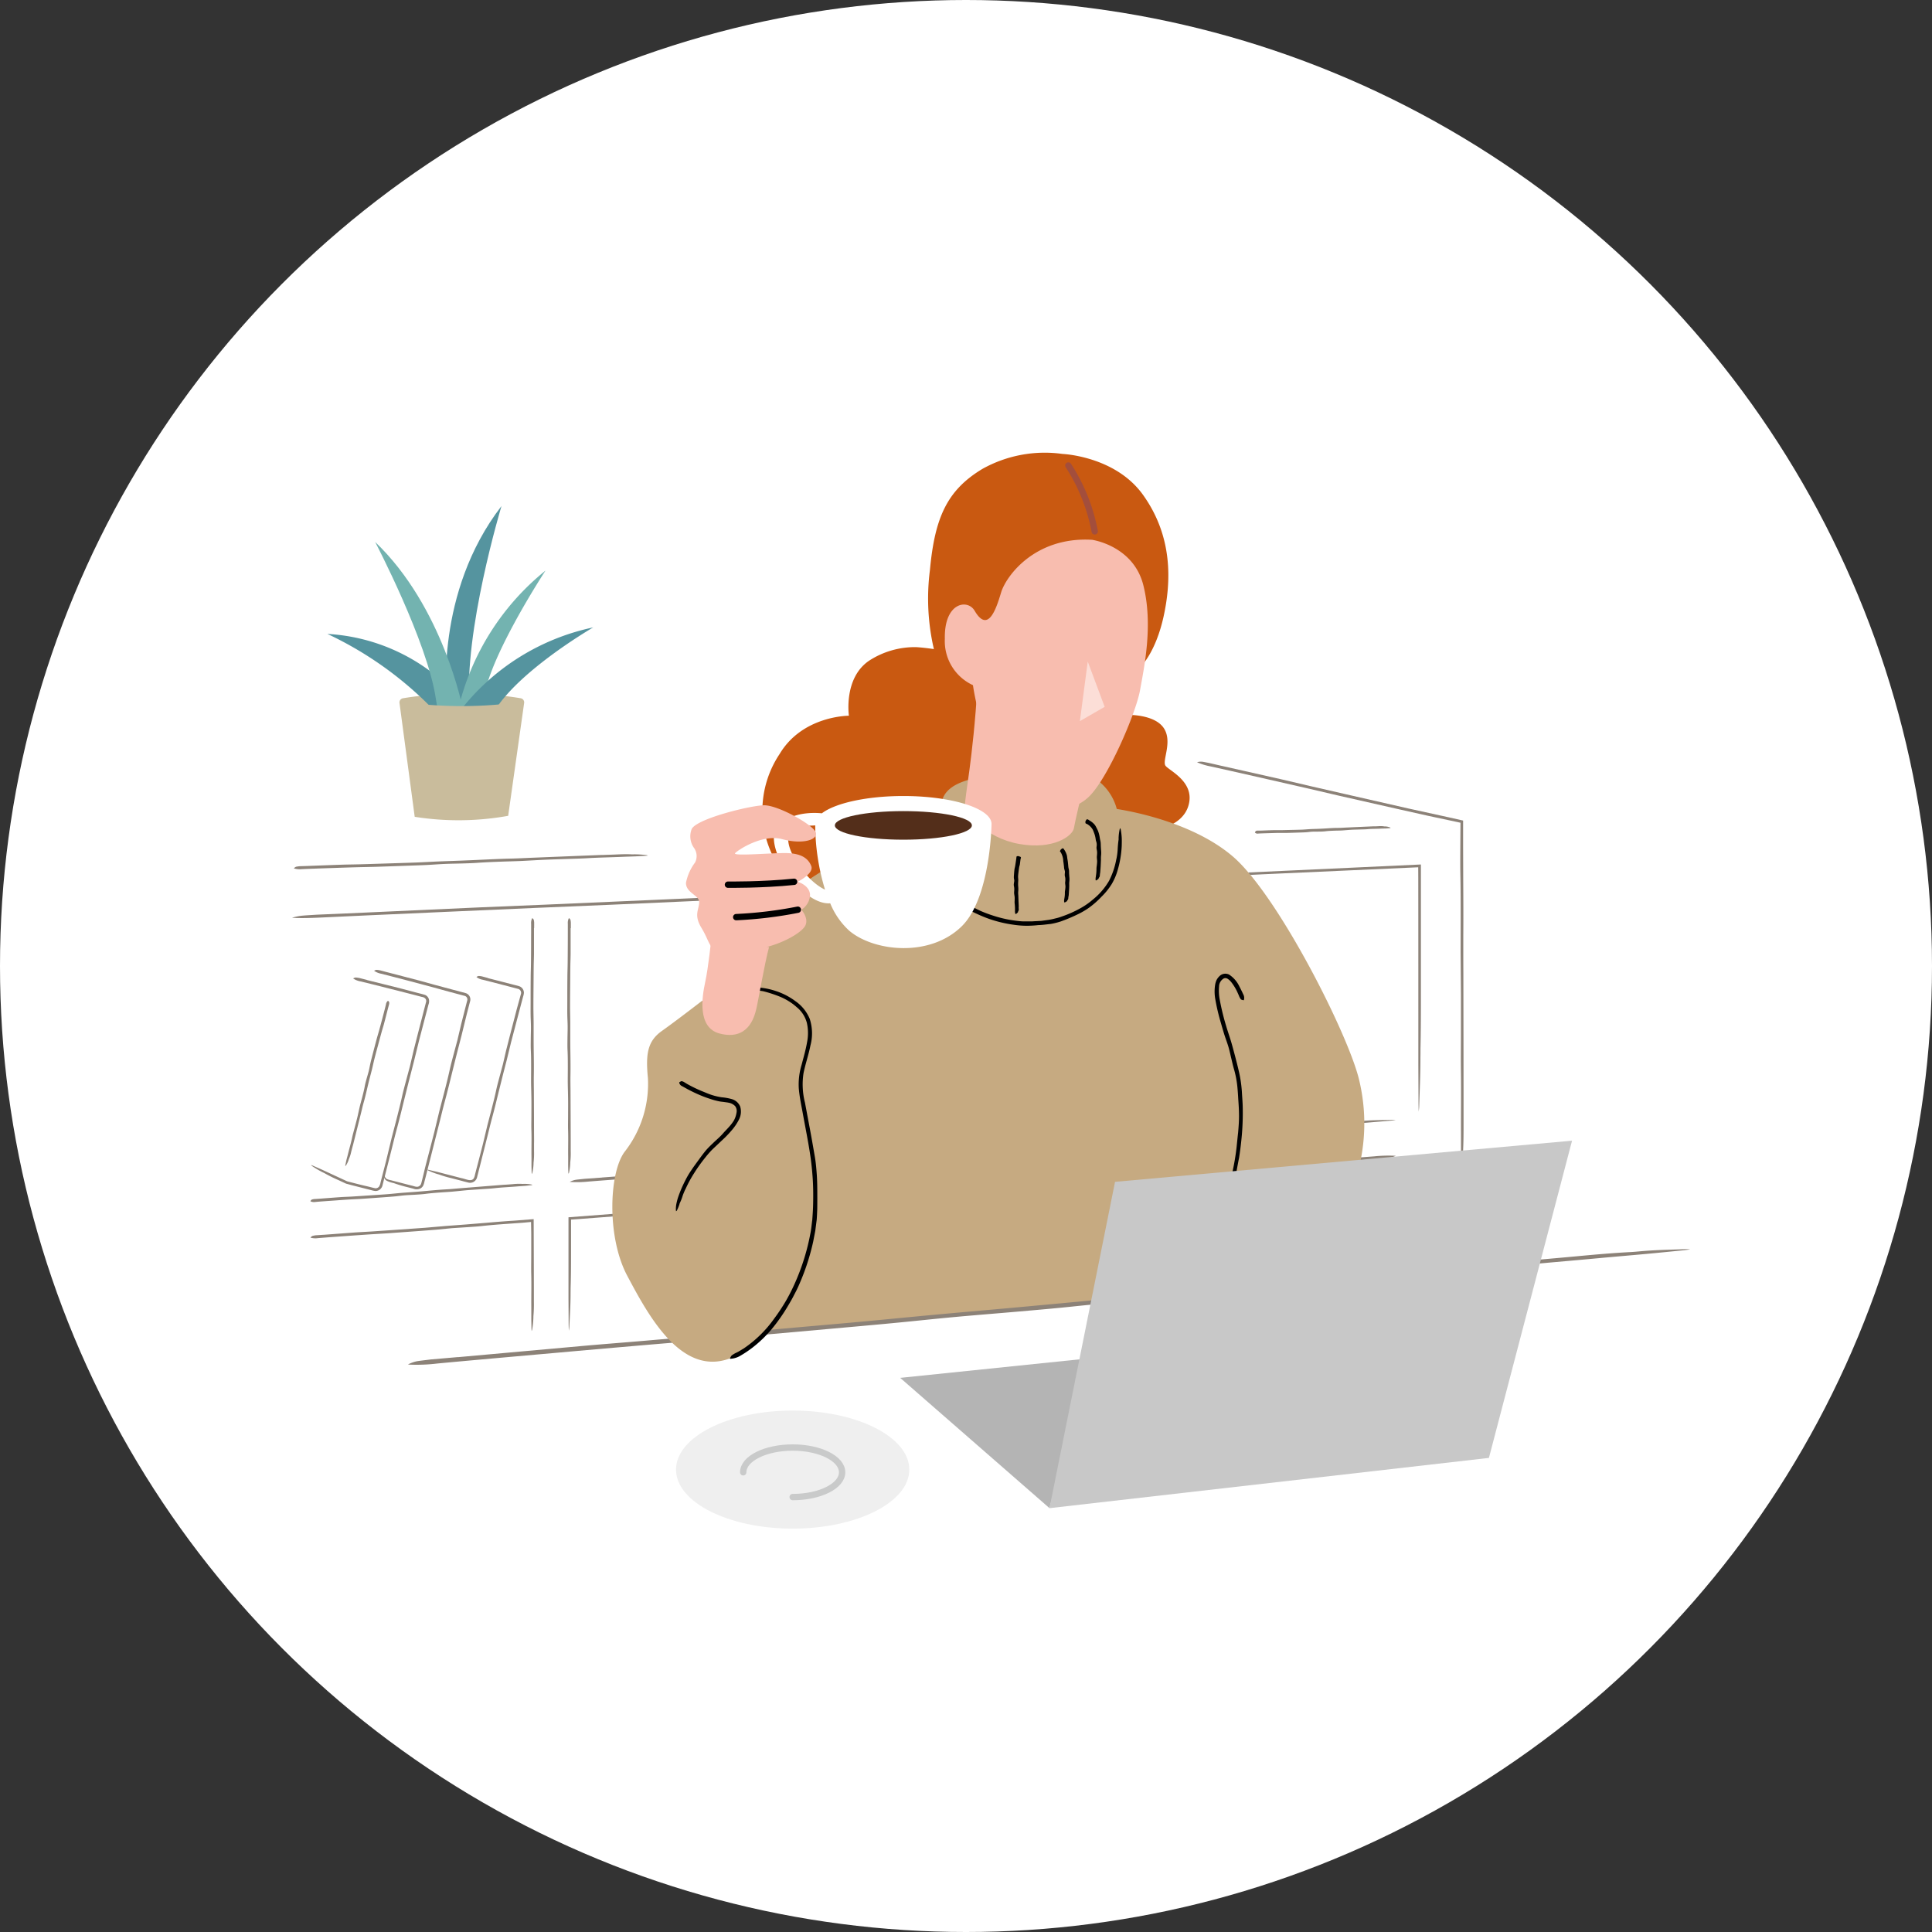 <svg xmlns="http://www.w3.org/2000/svg" width="195" height="195" viewBox="0 0 195 195">
  <rect x="0" y="0" width="195" height="195" fill="#333333" stroke="none"/>
  <g id="グループ_11564" data-name="グループ 11564" transform="translate(-792.001 -306)">
    <g id="グループ_9814" data-name="グループ 9814" transform="translate(792.373 305.991)">
      <circle id="楕円形_79" data-name="楕円形 79" cx="97.5" cy="97.5" r="97.5" transform="translate(-0.372 0.009)" fill="#fff"/>
      <g id="グループ_9809" data-name="グループ 9809" transform="translate(29.124 45.701)">
        <g id="グループ_9325" data-name="グループ 9325" transform="translate(0 31.178)">
          <g id="グループ_9276" data-name="グループ 9276" transform="translate(5.353 24.139)">
            <g id="グループ_9275" data-name="グループ 9275">
              <g id="グループ_9274" data-name="グループ 9274">
                <g id="グループ_9273" data-name="グループ 9273">
                  <path id="パス_14878" data-name="パス 14878" d="M494.8,350.407c-.139.542-.275,1.085-.419,1.626-.07.266-.157.529-.231.794-.086.307-.168.615-.25.922-.157.584-.317,1.167-.468,1.753-.091.355-.164.716-.251,1.073-.083.337-.175.671-.26,1.007q-.118.468-.228.937c-.115.5-.232.994-.373,1.486-.093.325-.165.658-.247.988q-.215.866-.433,1.733-.194.774-.388,1.549c-.013.051-.031.1-.044.151-.048.185-.1.369-.144.555a3.568,3.568,0,0,1-.221.689.578.578,0,0,0-.032.1,2.352,2.352,0,0,1-.273.566c-.015.028-.045.037-.068.055a.812.812,0,0,1,.01-.1c.033-.16.065-.321.1-.479.05-.2.11-.406.159-.609.133-.555.3-1.1.419-1.659.068-.327.164-.652.249-.977.092-.356.19-.711.277-1.068.09-.374.164-.751.253-1.125.072-.3.159-.595.236-.892.1-.39.2-.779.271-1.176.04-.227.107-.456.167-.682.074-.277.163-.55.231-.827s.11-.541.172-.809.135-.544.205-.815c.14-.539.279-1.078.424-1.615.08-.3.174-.6.257-.9.1-.357.194-.716.29-1.075q.129-.488.255-.975c.047-.182.094-.365.136-.547a.526.526,0,0,1,.18-.334c.01-.007.024-.018.03-.013a.422.422,0,0,1,.114.14.678.678,0,0,1-.008.2.177.177,0,0,1-.005.02l-.091.334Z" transform="translate(-490.471 -349.709)" fill="#8c8278"/>
                </g>
              </g>
            </g>
          </g>
          <g id="グループ_9280" data-name="グループ 9280" transform="translate(27.749 15.804)">
            <g id="グループ_9279" data-name="グループ 9279">
              <g id="グループ_9278" data-name="グループ 9278">
                <g id="グループ_9277" data-name="グループ 9277">
                  <path id="パス_14879" data-name="パス 14879" d="M531.2,335.689c0,.837,0,1.675,0,2.513,0,.413-.02.824-.027,1.237-.007.476-.01.953-.013,1.43-.007.905-.017,1.81-.018,2.715,0,.55.019,1.1.023,1.65,0,.519,0,1.038,0,1.557q0,.722.012,1.444c.011.765.022,1.527.007,2.293-.009.506,0,1.016.006,1.525q.007,1.336.012,2.673.005,1.2.009,2.391c0,.079,0,.157,0,.236,0,.286,0,.573,0,.859a7.991,7.991,0,0,1-.044,1.081,1.438,1.438,0,0,0-.006.156,5.148,5.148,0,0,1-.124.922.311.311,0,0,1-.052.1c-.006-.052-.014-.1-.016-.154-.007-.245-.016-.489-.018-.734,0-.314.006-.629,0-.943-.009-.854.021-1.707-.007-2.562-.016-.5,0-1.005,0-1.509,0-.55.008-1.1,0-1.652-.006-.576-.028-1.15-.034-1.726,0-.46.006-.921.007-1.382,0-.6,0-1.2-.029-1.806-.017-.346-.01-.7-.007-1.052,0-.429.021-.858.018-1.286,0-.413-.028-.824-.034-1.237s0-.838,0-1.257c0-.834,0-1.667.009-2.5,0-.465.02-.93.026-1.395.007-.555.01-1.111.013-1.667q.005-.754.005-1.509c0-.282,0-.564,0-.845a1.093,1.093,0,0,1,.091-.551c.008-.014.019-.036.026-.03a.488.488,0,0,1,.146.161,1.5,1.5,0,0,1,.042.3.287.287,0,0,1,0,.032l0,.52Z" transform="translate(-530.851 -334.68)" fill="#8c8278"/>
                </g>
              </g>
            </g>
          </g>
          <g id="グループ_9284" data-name="グループ 9284" transform="translate(24.054 15.804)">
            <g id="グループ_9283" data-name="グループ 9283">
              <g id="グループ_9282" data-name="グループ 9282">
                <g id="グループ_9281" data-name="グループ 9281">
                  <path id="パス_14880" data-name="パス 14880" d="M524.536,335.69c0,.839,0,1.677,0,2.516,0,.413-.021.825-.027,1.238-.007.477-.01.954-.013,1.431-.007.906-.017,1.812-.018,2.718,0,.55.019,1.1.023,1.651,0,.52,0,1.039,0,1.559q0,.722.012,1.445c.011.765.022,1.529.007,2.295-.009.507,0,1.017.006,1.526q.006,1.338.012,2.675,0,1.2.009,2.393c0,.079,0,.157-.005.236,0,.287,0,.573,0,.86a8.018,8.018,0,0,1-.044,1.082,1.439,1.439,0,0,0-.006.156,5.068,5.068,0,0,1-.124.923.31.31,0,0,1-.052.1c-.005-.052-.014-.1-.016-.155-.007-.245-.016-.489-.018-.734,0-.314.006-.629,0-.943-.009-.855.021-1.708-.007-2.564-.016-.5,0-1.006,0-1.51,0-.551.008-1.1,0-1.653-.006-.576-.028-1.151-.034-1.728,0-.46.006-.922.007-1.383,0-.6,0-1.205-.029-1.807-.017-.346-.01-.7-.007-1.053,0-.429.021-.859.018-1.287,0-.413-.028-.825-.034-1.238s0-.839,0-1.258c0-.834,0-1.668.009-2.5,0-.466.02-.931.026-1.4.007-.555.01-1.112.013-1.668q0-.755.005-1.51c0-.282,0-.564,0-.845a1.1,1.1,0,0,1,.091-.552c.008-.013.019-.036.026-.03a.486.486,0,0,1,.146.161,1.5,1.5,0,0,1,.042.3.3.3,0,0,1,0,.032c0,.173,0,.347-.005.52Z" transform="translate(-524.19 -334.68)" fill="#8c8278"/>
                </g>
              </g>
            </g>
          </g>
          <g id="グループ_9287" data-name="グループ 9287" transform="translate(91.33)">
            <g id="グループ_9286" data-name="グループ 9286">
              <g id="グループ_9285" data-name="グループ 9285">
                <path id="パス_14881" data-name="パス 14881" d="M647.953,306.61l6.022,1.357,2.959.693,3.423.784,6.5,1.481,3.959.867,1.526.343,0,2.475q.006,1.77.012,3.546c.012,1.878.022,3.752.007,5.633,0,1.253,0,2.5.007,3.744l.012,6.567.008,5.874c0,.191,0,.387,0,.578,0,.7,0,1.405,0,2.11,0,.9,0,1.79-.043,2.655,0,.148,0,.262-.006.383,0,.861-.076,1.528-.124,2.267a1.453,1.453,0,0,1-.052.257c-.006-.128-.012-.273-.016-.379-.006-.605-.013-1.209-.018-1.8q0-1.158,0-2.315c-.009-2.1.022-4.193-.006-6.294-.016-1.226,0-2.47,0-3.706q0-2.027,0-4.057c-.011-1.4-.023-2.835-.034-4.239l.007-3.394c0-1.48,0-2.958-.03-4.435-.017-.849-.01-1.722-.007-2.584.006-.885.012-1.783.018-2.665l-.266-.06-2.973-.633-3.014-.675-5.988-1.356-3.338-.778-3.991-.911-3.614-.819-2.025-.451a6.3,6.3,0,0,1-1.3-.387c-.03-.015-.082-.038-.067-.041a1.424,1.424,0,0,1,.419-.055c.139,0,.471.077.717.119l.075.017,1.245.286Z" transform="translate(-645.494 -306.185)" fill="#8c8278"/>
              </g>
            </g>
          </g>
          <g id="グループ_9290" data-name="グループ 9290" transform="translate(97.174 6.513)">
            <g id="グループ_9289" data-name="グループ 9289">
              <g id="グループ_9288" data-name="グループ 9288">
                <path id="パス_14882" data-name="パス 14882" d="M656.56,318.382c.444-.017.888-.036,1.333-.048.219-.006.438,0,.657,0,.253,0,.506-.009.759-.015.48-.011.961-.018,1.441-.035.292-.011.583-.041.875-.056.275-.014.551-.018.826-.029.255-.011.511-.024.765-.04.405-.027.81-.052,1.216-.052.269,0,.539-.024.809-.037l1.418-.064,1.268-.056c.042,0,.084,0,.125,0,.152,0,.3-.007.456-.016a2.264,2.264,0,0,1,.575.022.371.371,0,0,0,.083,0,1.535,1.535,0,0,1,.494.105c.025.007.039.033.058.05a.61.61,0,0,1-.081.019c-.129.012-.258.026-.388.033-.166.008-.334.007-.5.016-.453.026-.906.013-1.359.057-.264.025-.533.022-.8.032-.292.01-.585.013-.876.03s-.609.05-.915.068c-.244.013-.489.012-.733.02-.32.012-.639.024-.957.065a5.188,5.188,0,0,1-.558.028c-.228.005-.456,0-.683.007s-.436.044-.655.059-.444.021-.667.028c-.443.014-.885.031-1.327.04-.247.006-.494,0-.741,0-.3,0-.59.012-.885.02q-.4.01-.8.024c-.149.005-.3.011-.448.021a.355.355,0,0,1-.3-.08c-.008-.008-.02-.018-.017-.025a.429.429,0,0,1,.08-.149.449.449,0,0,1,.155-.047.054.054,0,0,1,.017,0l.276,0Z" transform="translate(-656.031 -317.928)" fill="#8c8278"/>
              </g>
            </g>
          </g>
          <g id="グループ_9293" data-name="グループ 9293" transform="translate(0.167 9.347)">
            <g id="グループ_9292" data-name="グループ 9292">
              <g id="グループ_9291" data-name="グループ 9291">
                <path id="パス_14883" data-name="パス 14883" d="M482.511,324.223c1.16-.043,2.32-.089,3.481-.128.572-.019,1.143-.022,1.715-.037.659-.017,1.32-.039,1.98-.06,1.254-.04,2.508-.076,3.761-.122.761-.028,1.522-.075,2.284-.108.718-.031,1.438-.051,2.157-.079q1-.039,2-.086c1.058-.05,2.115-.1,3.176-.125.7-.017,1.407-.056,2.111-.085l3.7-.149,3.312-.131c.108,0,.217,0,.326-.008.4-.013.794-.024,1.19-.043.508-.023,1.009-.038,1.5-.012.067,0,.144,0,.216,0a9.728,9.728,0,0,1,1.283.077.514.514,0,0,1,.147.047c-.071.008-.141.019-.214.024-.338.02-.676.042-1.015.056-.435.019-.871.027-1.306.047-1.182.053-2.364.067-3.548.138-.691.041-1.392.054-2.089.079-.763.027-1.526.048-2.288.082-.8.035-1.592.087-2.389.123-.637.028-1.276.041-1.914.064-.835.03-1.668.062-2.5.123-.478.034-.971.046-1.456.061-.595.019-1.189.023-1.782.048-.572.024-1.141.07-1.712.1s-1.161.048-1.741.068c-1.154.041-2.308.083-3.462.12-.644.02-1.288.028-1.933.045q-1.153.032-2.308.073-1.045.034-2.09.072c-.39.014-.781.029-1.17.048a2.043,2.043,0,0,1-.767-.063c-.019-.007-.05-.017-.043-.024a.652.652,0,0,1,.218-.154,2.824,2.824,0,0,1,.408-.057.373.373,0,0,1,.044,0l.72-.022Z" transform="translate(-481.12 -323.038)" fill="#8c8278"/>
              </g>
            </g>
          </g>
          <g id="グループ_9296" data-name="グループ 9296" transform="translate(0 10.384)">
            <g id="グループ_9295" data-name="グループ 9295">
              <g id="グループ_9294" data-name="グループ 9294">
                <path id="パス_14884" data-name="パス 14884" d="M486.229,329.85l13.494-.613,6.644-.276,7.675-.336,14.579-.646,8.856-.426,8.362-.379,7.75-.365,12.312-.567,8.184-.379,14.352-.664,6.3-.292,0,6.9,0,1.266,0,4.617c0,1.972,0,3.918-.044,5.81,0,.276,0,.562-.006.838,0,1.885-.076,3.344-.124,4.96-.007.25-.034.378-.052.562-.005-.277-.011-.562-.016-.83q-.009-1.973-.018-3.943,0-2.533,0-5.067c0-4.588,0-9.151-.006-13.771l-.006-1.06-6.835.308-8.868.4-9.265.456-7.418.331-9.693.471-5.647.265-6.906.3-6.641.337-6.751.311-13.419.6-7.492.314-8.949.394-8.1.363-4.536.211c-1.235.06-2.272.088-2.964.043-.073,0-.195-.01-.163-.018a5.79,5.79,0,0,1,.859-.185c.3-.04,1.041-.077,1.586-.114l.169-.008,2.79-.121Z" transform="translate(-480.818 -324.907)" fill="#8c8278"/>
              </g>
            </g>
          </g>
          <g id="グループ_9300" data-name="グループ 9300" transform="translate(28.029 36.16)">
            <g id="グループ_9299" data-name="グループ 9299">
              <g id="グループ_9298" data-name="グループ 9298">
                <g id="グループ_9297" data-name="グループ 9297">
                  <path id="パス_14885" data-name="パス 14885" d="M534.6,377.2q4.06-.305,8.121-.608c1.333-.1,2.665-.18,4-.273q2.309-.162,4.619-.333,4.388-.319,8.774-.641c1.776-.133,3.551-.286,5.328-.423,1.676-.13,3.355-.25,5.031-.377q2.332-.178,4.664-.362c2.469-.2,4.933-.392,7.408-.564,1.637-.114,3.283-.251,4.924-.376l8.635-.66,7.725-.589c.253-.019.507-.034.761-.052.926-.069,1.852-.134,2.776-.207,1.185-.093,2.355-.177,3.5-.219.157-.006.337-.019.5-.032,1.133-.088,2.016-.075,2.991-.1a2.4,2.4,0,0,1,.342.027c-.166.018-.329.039-.5.053-.789.067-1.578.135-2.369.2-1.014.079-2.032.147-3.046.227-2.758.216-5.516.393-8.278.628-1.612.137-3.248.246-4.874.368-1.779.133-3.56.259-5.336.4-1.859.145-3.714.307-5.573.453-1.486.116-2.977.217-4.465.328-1.947.146-3.89.292-5.831.468-1.115.1-2.265.18-3.4.262-1.387.1-2.773.187-4.156.294-1.334.1-2.661.228-3.995.334-1.352.108-2.708.207-4.062.308q-4.038.3-8.076.6c-1.5.11-3,.206-4.509.313q-2.691.191-5.386.391-2.437.178-4.874.361c-.91.068-1.821.137-2.729.21a10.853,10.853,0,0,1-1.788.042c-.044,0-.118-.01-.1-.018a2.235,2.235,0,0,1,.51-.185c.177-.04.625-.076.952-.113l.1-.008,1.679-.121Z" transform="translate(-531.357 -371.383)" fill="#8c8278"/>
                </g>
              </g>
            </g>
          </g>
          <g id="グループ_9304" data-name="グループ 9304" transform="translate(1.838 42.613)">
            <g id="グループ_9303" data-name="グループ 9303">
              <g id="グループ_9302" data-name="グループ 9302">
                <g id="グループ_9301" data-name="グループ 9301">
                  <path id="パス_14886" data-name="パス 14886" d="M484.994,384.528c.728-.055,1.455-.112,2.183-.163.358-.025.718-.033,1.077-.054.414-.024.829-.053,1.243-.08.786-.053,1.573-.1,2.36-.16.478-.035.953-.091,1.431-.131.45-.038.9-.065,1.353-.1q.627-.049,1.253-.106c.663-.062,1.325-.121,1.991-.157.441-.023.882-.07,1.323-.105l2.321-.186,2.076-.165c.068-.006.137-.006.205-.011.248-.017.5-.033.746-.054a6.047,6.047,0,0,1,.942-.027,1.021,1.021,0,0,0,.136,0,3.892,3.892,0,0,1,.811.063.26.26,0,0,1,.095.045c-.044.009-.088.021-.133.026-.211.023-.423.048-.636.067-.273.023-.547.035-.819.059-.741.064-1.484.09-2.225.173-.433.049-.873.068-1.31.1-.479.035-.958.064-1.435.1-.5.044-1,.1-1.5.147-.4.034-.8.054-1.2.083-.524.039-1.046.079-1.566.148-.3.039-.608.055-.913.076-.373.024-.746.035-1.118.065s-.714.082-1.073.115-.728.059-1.091.085c-.724.052-1.448.106-2.172.154-.4.027-.809.041-1.213.065-.483.029-.966.063-1.449.1q-.656.045-1.311.093c-.245.018-.49.037-.733.06a.853.853,0,0,1-.486-.055c-.012-.007-.033-.017-.028-.024a.454.454,0,0,1,.129-.156,1.14,1.14,0,0,1,.254-.06.2.2,0,0,1,.027,0l.452-.029Z" transform="translate(-484.132 -383.02)" fill="#8c8278"/>
                </g>
              </g>
            </g>
          </g>
          <g id="グループ_9308" data-name="グループ 9308" transform="translate(27.876 39.761)">
            <g id="グループ_9307" data-name="グループ 9307">
              <g id="グループ_9306" data-name="グループ 9306">
                <g id="グループ_9305" data-name="グループ 9305">
                  <path id="パス_14887" data-name="パス 14887" d="M610.881,378.368l-9.231.692-4.547.314-5.251.381-9.975.731-6.057.478-5.72.428-5.3.41-8.422.639-5.6.426-9.818.749-8.782.668-.832.058h0l0,2.874c0,1.352,0,2.685-.043,3.982l-.006.575c0,1.292-.076,2.292-.124,3.4a3.155,3.155,0,0,1-.052.386c-.006-.191-.011-.395-.016-.57-.006-.9-.012-1.806-.018-2.7l0-3.472q0-2.356,0-4.708l4.869-.375,5.541-.418,6.067-.453,6.336-.51,5.075-.374c2.214-.166,4.423-.332,6.63-.527,1.268-.112,2.574-.2,3.863-.3l4.726-.337,4.542-.375,4.618-.35,9.181-.68,5.126-.359,6.123-.446,5.542-.411,3.1-.237a14.1,14.1,0,0,1,2.032-.061c.05,0,.134.009.112.017a2.841,2.841,0,0,1-.581.19c-.2.042-.711.082-1.083.123l-.115.009-1.909.138Z" transform="translate(-531.081 -377.877)" fill="#8c8278"/>
                </g>
              </g>
            </g>
          </g>
          <g id="グループ_9312" data-name="グループ 9312" transform="translate(1.837 46.181)">
            <g id="グループ_9311" data-name="グループ 9311">
              <g id="グループ_9310" data-name="グループ 9310">
                <g id="グループ_9309" data-name="グループ 9309">
                  <path id="パス_14888" data-name="パス 14888" d="M485.427,391.034l3.261-.243,1.607-.094,1.855-.126,3.525-.247,2.139-.184,2.021-.151,1.872-.153c.991-.085,1.98-.17,2.975-.23l1.981-.155v.31l.012,3.5.009,3.111,0,.306c0,.373,0,.741,0,1.118a13.388,13.388,0,0,1-.044,1.406c-.006.063-.006.135-.006.2a8.528,8.528,0,0,1-.124,1.2.449.449,0,0,1-.052.136c-.006-.067-.014-.133-.016-.2-.006-.326-.012-.651-.018-.955,0-.41,0-.814,0-1.226-.009-1.111.021-2.221-.006-3.334-.016-.649,0-1.308,0-1.963,0-.716,0-1.428,0-2.149-.007-.382-.013-.779-.021-1.175l-.824.076-1.793.128c-.782.058-1.562.118-2.34.205-.448.051-.909.078-1.364.11l-1.67.108-1.6.155-1.631.126-3.243.235-1.812.11-2.164.149-1.958.142-1.1.087a1.811,1.811,0,0,1-.722-.038c-.018-.006-.048-.015-.041-.022a.615.615,0,0,1,.2-.161,2.43,2.43,0,0,1,.38-.07l.04,0,.675-.045Z" transform="translate(-484.131 -389.452)" fill="#8c8278"/>
                </g>
              </g>
            </g>
          </g>
          <g id="グループ_9316" data-name="グループ 9316" transform="translate(1.901 21.798)">
            <g id="グループ_9315" data-name="グループ 9315">
              <g id="グループ_9314" data-name="グループ 9314">
                <g id="グループ_9313" data-name="グループ 9313">
                  <path id="パス_14889" data-name="パス 14889" d="M489.87,345.733l3.306.821,1.621.429c.319.087.608.149.954.254a.677.677,0,0,1,.386.433.925.925,0,0,1-.042.544l-.932,3.56-.533,2.171-.526,2.044c-.158.629-.314,1.258-.475,1.9-.246,1.006-.493,2.01-.765,3.012-.18.662-.338,1.335-.507,2l-.89,3.512a.783.783,0,0,1-.238.436.717.717,0,0,1-.487.18,2.424,2.424,0,0,1-.435-.089l-.393-.1-1.571-.4-.308-.084-.247-.064-.854-.395a14.579,14.579,0,0,1-1.312-.654c-.057-.033-.125-.064-.19-.094a9.364,9.364,0,0,1-1.083-.637.488.488,0,0,1-.107-.107c.065.024.132.045.2.073l.91.4,1.159.537,1.365.633c.617.162,1.259.33,1.893.476.321.069.679.176.971.23a.45.45,0,0,0,.368-.168,1.229,1.229,0,0,0,.156-.441l.559-2.167c.179-.742.369-1.532.548-2.274l.472-1.812c.2-.791.405-1.581.58-2.378.1-.458.226-.922.347-1.382l.451-1.684.383-1.633c.143-.561.28-1.1.42-1.652.28-1.086.56-2.169.841-3.258a.386.386,0,0,0-.094-.306.559.559,0,0,0-.337-.157l-.915-.241-2.188-.556-1.983-.5-1.113-.271a1.961,1.961,0,0,1-.7-.268c-.016-.012-.043-.031-.034-.035a.629.629,0,0,1,.247-.089,2.593,2.593,0,0,1,.4.056l.042.01.682.174Z" transform="translate(-484.246 -345.488)" fill="#8c8278"/>
                </g>
              </g>
            </g>
          </g>
          <g id="グループ_9320" data-name="グループ 9320" transform="translate(8.282 21.016)">
            <g id="グループ_9319" data-name="グループ 9319">
              <g id="グループ_9318" data-name="グループ 9318">
                <g id="グループ_9317" data-name="グループ 9317">
                  <path id="パス_14890" data-name="パス 14890" d="M497.084,344.328l3.2.833,1.57.435,1.818.486.864.23.435.117a.664.664,0,0,1,.406.336.681.681,0,0,1,.039.515l-.113.433-.224.865-.517,2.11-.511,1.986c-.153.612-.305,1.222-.461,1.844-.239.977-.479,1.953-.743,2.926-.175.643-.328,1.3-.492,1.945l-.863,3.411-.387,1.526-.194.763-.1.382a1.648,1.648,0,0,1-.138.42.718.718,0,0,1-.3.271.865.865,0,0,1-.669.008l-.548-.14a13.612,13.612,0,0,1-1.368-.4c-.06-.022-.131-.04-.2-.057a2.425,2.425,0,0,1-.614-.224.583.583,0,0,1-.242-.547.236.236,0,0,1,.067-.123.59.59,0,0,0,0,.18.475.475,0,0,0,.222.336,2.058,2.058,0,0,0,.436.129l1.2.311.816.209c.277.053.549.205.763.093a.463.463,0,0,0,.24-.255c.037-.116.07-.267.105-.4l.2-.821c.148-.641.326-1.283.491-1.924l.543-2.105c.174-.72.358-1.49.532-2.21l.459-1.76c.2-.768.394-1.535.562-2.31.1-.445.22-.9.337-1.343.145-.539.294-1.1.438-1.636l.372-1.586.408-1.6.206-.8a.376.376,0,0,0-.217-.469l-1.57-.417-1.771-.487-2.12-.565-1.921-.5-1.078-.275a1.858,1.858,0,0,1-.679-.271c-.015-.012-.041-.03-.032-.034a.611.611,0,0,1,.242-.088,2.614,2.614,0,0,1,.387.058l.04.011.661.177Z" transform="translate(-495.752 -344.079)" fill="#8c8278"/>
                </g>
              </g>
            </g>
          </g>
          <g id="グループ_9324" data-name="グループ 9324" transform="translate(13.606 21.644)">
            <g id="グループ_9323" data-name="グループ 9323">
              <g id="グループ_9322" data-name="グループ 9322">
                <g id="グループ_9321" data-name="グループ 9321">
                  <path id="パス_14891" data-name="パス 14891" d="M511.5,345.421l2.783.715.346.094a.7.7,0,0,1,.5.685,1.778,1.778,0,0,1-.082.379l-.419,1.58-.789,3c-.145.6-.3,1.231-.446,1.833-.149.578-.3,1.149-.443,1.724-.132.53-.264,1.059-.4,1.6-.206.849-.413,1.7-.644,2.541-.153.558-.285,1.126-.427,1.69l-.748,2.963-.338,1.33a.724.724,0,0,1-.662.523.754.754,0,0,1-.22-.024l-.166-.042-.331-.084-.26-.072-.951-.246a10.422,10.422,0,0,1-1.186-.349,1.714,1.714,0,0,0-.171-.05,6.6,6.6,0,0,1-.991-.382.388.388,0,0,1-.1-.08c.059.009.117.015.175.028l.817.19,1.043.27,1.417.368c.456.075,1.013.416,1.267.013a1.253,1.253,0,0,0,.12-.373l.107-.418c.073-.278.148-.559.22-.835l.472-1.829c.148-.621.309-1.3.457-1.919l.4-1.529c.171-.667.342-1.333.484-2.007.082-.387.19-.779.292-1.167l.383-1.42c.1-.426.217-.943.318-1.379.121-.476.236-.929.354-1.393l.719-2.765c.136-.5.283-1.035.422-1.538a.417.417,0,0,0-.333-.553l-.922-.242-1.669-.434-.937-.235a1.409,1.409,0,0,1-.587-.246c-.013-.011-.036-.028-.027-.033a.535.535,0,0,1,.215-.1,1.941,1.941,0,0,1,.338.044l.035.009.574.153Z" transform="translate(-505.352 -345.211)" fill="#8c8278"/>
                </g>
              </g>
            </g>
          </g>
        </g>
        <g id="グループ_9326" data-name="グループ 9326" transform="translate(3.55 5.385)">
          <path id="パス_14892" data-name="パス 14892" d="M512.91,294.8,511.3,306.179a28.284,28.284,0,0,1-9.434.1l-1.535-11.489a.425.425,0,0,1,.339-.474,32.268,32.268,0,0,1,5.975-.434,31.691,31.691,0,0,1,5.931.433A.424.424,0,0,1,512.91,294.8Z" transform="translate(-493.055 -274.914)" fill="#c9bc9c"/>
          <path id="パス_14893" data-name="パス 14893" d="M508.867,279.233s-1.236-10.79,5.524-19.555c0,0-3.862,12.8-3.212,20.2Z" transform="translate(-496.821 -259.678)" fill="#55949f"/>
          <path id="パス_14894" data-name="パス 14894" d="M511.075,285.3a25.461,25.461,0,0,1,8.781-13.875s-6.377,9.714-6.266,13.664S511.075,285.3,511.075,285.3Z" transform="translate(-497.844 -264.911)" fill="#73b3b0"/>
          <path id="パス_14895" data-name="パス 14895" d="M500.361,289.218a19.186,19.186,0,0,0-13.143-6.27,36.386,36.386,0,0,1,11,7.961C503.122,296.24,500.361,289.218,500.361,289.218Z" transform="translate(-487.219 -270.042)" fill="#55949f"/>
          <path id="パス_14896" data-name="パス 14896" d="M511.442,290.124a23.011,23.011,0,0,1,13.395-8.362s-9.495,5.485-10.708,10.076S511.442,290.124,511.442,290.124Z" transform="translate(-498.008 -269.514)" fill="#55949f"/>
          <path id="パス_14897" data-name="パス 14897" d="M504.766,283.087s-1.969-10.291-8.855-16.87c0,0,5.258,10.043,6.118,15.78C503.038,288.729,504.766,283.087,504.766,283.087Z" transform="translate(-491.09 -262.591)" fill="#73b3b0"/>
          <path id="パス_14898" data-name="パス 14898" d="M512.8,296.455l-1.419,10.006a26.459,26.459,0,0,1-8.823.1l-1.351-10.11a.786.786,0,0,1,.866-.885l.12.014a42.978,42.978,0,0,0,9.553.007l.19-.021A.786.786,0,0,1,512.8,296.455Z" transform="translate(-493.448 -275.659)" fill="#c9bc9c"/>
        </g>
        <g id="グループ_9353" data-name="グループ 9353" transform="translate(11.689)">
          <path id="パス_14899" data-name="パス 14899" d="M569.756,309.523a10.34,10.34,0,0,1-1.649-13.4c2.317-3.882,6.992-3.861,6.992-3.861s-.563-3.82,2.066-5.573a8.482,8.482,0,0,1,4.691-1.351s7.018.308,11.944,4.232,9.5,2.608,9.5,2.608,2.629-.063,3.569,1.315-.188,3.319.188,3.82,3.005,1.628,2.317,4.007-4.008,2.567-4.008,2.567-14.568,1.128-21.247,1.044Z" transform="translate(-530.603 -265.714)" fill="#c95911"/>
          <path id="パス_14900" data-name="パス 14900" d="M623.259,339.512c-.962-4.415-8.2-18.785-12.794-22.708-3.96-3.384-10.091-4.532-11.7-4.784a5.315,5.315,0,0,0-1.739-2.73s-15.529-2.692-15.946,2.234c-.046.542-.132,1.118-.235,1.714a18.961,18.961,0,0,0-2.52.79c-6.512,2.63-18.534,6.512-19.285,20.412a304.522,304.522,0,0,0,.375,30.807l59.233-5.531,3.256-7.848A18.743,18.743,0,0,0,623.259,339.512Z" transform="translate(-527.231 -276.062)" fill="#c6aa81"/>
          <g id="グループ_9329" data-name="グループ 9329" transform="translate(0 80.382)">
            <g id="グループ_9328" data-name="グループ 9328">
              <g id="グループ_9327" data-name="グループ 9327">
                <path id="パス_14901" data-name="パス 14901" d="M506.933,405.811q6.3-.568,12.608-1.135c2.07-.184,4.138-.342,6.21-.519q3.585-.306,7.172-.626,6.813-.6,13.624-1.2c2.759-.248,5.514-.526,8.273-.781,2.6-.24,5.209-.466,7.813-.7q3.621-.33,7.24-.671c3.833-.363,7.659-.724,11.5-1.048,2.542-.215,5.1-.465,7.646-.7l13.408-1.227,11.994-1.095c.393-.036.788-.064,1.182-.1,1.437-.128,2.875-.252,4.31-.387,1.84-.172,3.656-.331,5.429-.423.244-.013.522-.038.783-.062,1.759-.162,3.131-.166,4.646-.23a3.836,3.836,0,0,1,.532.032c-.257.032-.511.068-.773.094-1.225.121-2.45.246-3.678.359-1.575.146-3.156.276-4.73.423-4.281.4-8.564.74-12.853,1.169-2.5.25-5.042.459-7.568.685-2.761.247-5.527.486-8.285.743-2.887.27-5.766.563-8.653.832-2.307.215-4.622.407-6.932.615-3.024.272-6.041.545-9.053.861-1.732.182-3.516.332-5.275.487-2.154.189-4.307.356-6.455.554-2.07.191-4.131.415-6.2.612-2.1.2-4.2.385-6.307.574q-6.271.561-12.539,1.117c-2.334.205-4.666.39-7,.592q-4.179.36-8.362.734-3.784.334-7.569.674c-1.412.127-2.828.255-4.237.389a17.3,17.3,0,0,1-2.777.111c-.069-.006-.184-.013-.154-.026a3.6,3.6,0,0,1,.788-.294c.275-.065.97-.131,1.477-.2.048-.006.106-.01.158-.014l2.607-.227Z" transform="translate(-501.895 -394.904)" fill="#8c8278"/>
              </g>
            </g>
          </g>
          <path id="パス_14902" data-name="パス 14902" d="M618.1,271.486s1.455-1.408,2.24-4.966.938-8.1-2.079-12.306c-2.81-3.915-8.123-4.122-8.123-4.122a12.914,12.914,0,0,0-8.076,1.508c-3.589,2.157-4.813,4.947-5.3,10.195a22.53,22.53,0,0,0,.422,8.1s2.25,7.015,10.765,6.431S618.1,271.486,618.1,271.486Z" transform="translate(-544.086 -249.968)" fill="#c95911"/>
          <path id="パス_14903" data-name="パス 14903" d="M614.446,265.8s4.175.585,5.176,4.592.083,8.244-.334,10.582-3.256,8.933-5.176,10.77-5.427,1.92-8.182-1.837-3.507-9.434-3.507-9.434a4.891,4.891,0,0,1-2.839-4.675c-.083-3.673,2.288-4.063,3.006-2.839,1.357,2.317,2.17-.167,2.671-1.836S608.685,265.461,614.446,265.8Z" transform="translate(-545.405 -257.009)" fill="#f8bdaf"/>
          <path id="パス_14904" data-name="パス 14904" d="M624.955,287.977l-.793,6.011,2.5-1.44Z" transform="translate(-556.352 -266.897)" fill="#fff" opacity="0.5"/>
          <path id="パス_14905" data-name="パス 14905" d="M615.065,303.1s-.689,2.859-.814,3.611-2.024,2.212-5.531,1.586-5.385-3.172-5.448-3.924.793-4.528,1.252-12.105Z" transform="translate(-547.047 -268.808)" fill="#f8bdaf"/>
          <path id="パス_14906" data-name="パス 14906" d="M548.09,348.747s-2.588,2-4.007,3.005-1.67,2.254-1.419,4.759a11.127,11.127,0,0,1-2.338,7.431c-1.586,2.087-1.837,8.6.25,12.523s5.427,10.185,10.352,8.349,8.349-9.267,8.6-15.195-1.5-10.352-1.419-12.69,2.338-5.677-.334-7.848S551.513,347.077,548.09,348.747Z" transform="translate(-518.454 -293.396)" fill="#c6aa81"/>
          <ellipse id="楕円形_55" data-name="楕円形 55" cx="11.772" cy="5.959" rx="11.772" ry="5.959" transform="translate(27.048 96.677)" fill="#efefef"/>
          <path id="パス_14907" data-name="パス 14907" d="M562.889,433.517c0-1.379,2.235-2.5,4.992-2.5s4.992,1.118,4.992,2.5-2.235,2.5-4.992,2.5" transform="translate(-529.061 -330.607)" fill="none" stroke="#c9caca" stroke-linecap="round" stroke-linejoin="round" stroke-width="0.64"/>
          <path id="パス_14908" data-name="パス 14908" d="M624.724,258.948a18.466,18.466,0,0,0-2.662-6.647" transform="translate(-555.417 -251.007)" fill="none" stroke="#a34e3c" stroke-linecap="round" stroke-linejoin="round" stroke-width="0.64"/>
          <g id="グループ_9351" data-name="グループ 9351" transform="translate(27.031 37.009)">
            <g id="グループ_9332" data-name="グループ 9332" transform="translate(26.715 0.882)">
              <g id="グループ_9331" data-name="グループ 9331">
                <g id="グループ_9330" data-name="グループ 9330">
                  <path id="パス_14909" data-name="パス 14909" d="M599.735,324.846a15.8,15.8,0,0,0,2.039,1.258q.519.283,1.055.537a13.314,13.314,0,0,0,1.281.48,12.087,12.087,0,0,0,2.539.543,5.063,5.063,0,0,0,.789.039c.263-.005.526.014.788-.013l.741-.038.735-.1a6.786,6.786,0,0,0,.672-.144,4.646,4.646,0,0,0,.658-.193,11.413,11.413,0,0,0,1.979-.889,7.3,7.3,0,0,0,1.176-.834,6.821,6.821,0,0,0,1.623-1.883,7.777,7.777,0,0,0,.722-2.117l.048-.217a6.632,6.632,0,0,0,.1-.8,10.162,10.162,0,0,1,.094-1.022.782.782,0,0,0,0-.149,4.982,4.982,0,0,1,.111-.9c.007-.046.044-.075.067-.112a1.372,1.372,0,0,1,.041.148,6.579,6.579,0,0,1,.091.715c.024.308.012.618.007.927a10.416,10.416,0,0,1-.42,2.481,5.979,5.979,0,0,1-.589,1.37,6.8,6.8,0,0,1-1.026,1.274,9.04,9.04,0,0,1-1.278,1.125,7.846,7.846,0,0,1-1.183.684,16.5,16.5,0,0,1-1.648.69,7.183,7.183,0,0,1-1.012.254c-.424.043-.845.11-1.268.118a10.612,10.612,0,0,1-1.224.067,9.222,9.222,0,0,1-1.241-.1,12.857,12.857,0,0,1-2.4-.561,13.24,13.24,0,0,1-1.276-.516c-.5-.228-.988-.469-1.46-.743-.432-.242-.847-.51-1.255-.79l-.673-.489a.713.713,0,0,1-.329-.453c0-.018-.007-.045,0-.048a.73.73,0,0,1,.261-.062,1.022,1.022,0,0,1,.255.131.123.123,0,0,1,.023.019c.129.1.255.208.388.306Z" transform="translate(-598.804 -318.289)"/>
                </g>
              </g>
            </g>
            <g id="グループ_9335" data-name="グループ 9335" transform="translate(41.334)">
              <g id="グループ_9334" data-name="グループ 9334">
                <g id="グループ_9333" data-name="グループ 9333">
                  <path id="パス_14910" data-name="パス 14910" d="M625.524,316.779a1.968,1.968,0,0,1,.565.444,1.567,1.567,0,0,1,.182.3,3.836,3.836,0,0,1,.173.355,3.564,3.564,0,0,1,.175.71c.02.144.067.283.082.425s.014.269.018.4c.007.11.013.219.023.371a2.482,2.482,0,0,1,0,.588,3.374,3.374,0,0,0-.009.39c-.01.228-.02.456-.03.682-.014.205-.028.408-.043.609,0,.019-.01.039-.013.059-.009.073-.022.145-.026.217a.378.378,0,0,1-.1.266.063.063,0,0,0-.013.038c-.008.089-.133.144-.214.21a.29.29,0,0,1-.081.016.13.13,0,0,1-.019-.042,1.51,1.51,0,0,1,0-.186c.006-.079.027-.156.031-.235a4.291,4.291,0,0,0,.056-.643,2.061,2.061,0,0,1,.03-.378c.013-.138.033-.276.035-.414s-.024-.291-.028-.435c0-.115.021-.231.023-.346a1.367,1.367,0,0,0-.038-.451.914.914,0,0,1-.014-.261,1.062,1.062,0,0,0-.062-.614l-.048-.293a2.611,2.611,0,0,0-.158-.544,2.783,2.783,0,0,0-.121-.293,1.533,1.533,0,0,0-.232-.3,1.444,1.444,0,0,0-.267-.215.791.791,0,0,0-.17-.083c-.049-.017-.073-.055-.067-.173a.141.141,0,0,1,0-.039.774.774,0,0,1,.11-.195c.029-.032.07-.02.106-.026,0,0,.006,0,.008,0,.047.023.092.048.135.074Z" transform="translate(-625.162 -316.698)"/>
                </g>
              </g>
            </g>
            <g id="グループ_9338" data-name="グループ 9338" transform="translate(38.776 2.916)">
              <g id="グループ_9337" data-name="グループ 9337">
                <g id="グループ_9336" data-name="グループ 9336">
                  <path id="パス_14911" data-name="パス 14911" d="M620.98,322.107a2.119,2.119,0,0,1,.253.541,1.924,1.924,0,0,1,.043.28c.021.132.035.216.051.313.027.2.042.395.06.59.01.119.051.235.065.354s.005.225.012.337c.007.089.013.177.022.312a1.854,1.854,0,0,1,0,.5,1.971,1.971,0,0,0-.007.329c0,.192-.011.384-.024.575-.012.171-.017.344-.036.514a.482.482,0,0,1-.013.049,1.708,1.708,0,0,0-.025.183.286.286,0,0,1-.093.222.045.045,0,0,0-.013.032c-.006.075-.129.117-.208.171a.332.332,0,0,1-.08.011c-.007-.012-.019-.024-.02-.036a1.082,1.082,0,0,1-.009-.158c0-.066.025-.131.028-.2a2.839,2.839,0,0,0,.053-.539,1.32,1.32,0,0,1,.025-.317,3.063,3.063,0,0,0,.032-.347c0-.122-.031-.245-.033-.366,0-.1.022-.193.021-.29a1.085,1.085,0,0,0-.042-.378.679.679,0,0,1-.014-.219c0-.089.024-.179.016-.268a1.809,1.809,0,0,0-.068-.252,1.835,1.835,0,0,1-.028-.257c-.023-.167-.038-.339-.068-.5-.014-.093-.007-.192-.027-.283a1.96,1.96,0,0,0-.084-.323,1.56,1.56,0,0,0-.118-.267.5.5,0,0,0-.089-.124c-.029-.028-.023-.064.037-.163a.194.194,0,0,1,.019-.034.653.653,0,0,1,.176-.135c.041-.016.073.013.1.021,0,0,.006.007.006.007a1.081,1.081,0,0,1,.075.116Z" transform="translate(-620.55 -321.956)"/>
                </g>
              </g>
            </g>
            <g id="グループ_9341" data-name="グループ 9341" transform="translate(34.102 3.707)">
              <g id="グループ_9340" data-name="グループ 9340">
                <g id="グループ_9339" data-name="グループ 9339">
                  <path id="パス_14912" data-name="パス 14912" d="M612.814,323.649c-.023.185-.046.357-.072.556-.012.092-.049.181-.067.272s-.033.212-.047.319c-.024.2-.055.4-.066.609-.006.124.015.249.017.373s-.013.234-.015.351,0,.217.01.326a2.524,2.524,0,0,1,0,.518,2.038,2.038,0,0,0,.008.344q.012.3.022.6c.008.182.016.362.024.54,0,.017-.005.035-.006.053a1.863,1.863,0,0,0,.005.194.312.312,0,0,1-.057.247.049.049,0,0,0-.007.035c.006.079-.109.145-.178.216a.3.3,0,0,1-.077.027c-.009-.012-.022-.022-.026-.034a1.142,1.142,0,0,1-.033-.166c-.006-.071,0-.143,0-.214a4.975,4.975,0,0,0-.026-.583,1.579,1.579,0,0,1-.01-.344c0-.125.01-.251,0-.376s-.045-.262-.052-.393c-.006-.105.011-.21.013-.315a1.375,1.375,0,0,0-.037-.413.665.665,0,0,1,0-.241c.008-.1.038-.195.038-.293s-.036-.19-.04-.285a2.363,2.363,0,0,1,.01-.288c.014-.19.027-.381.052-.571.014-.106.046-.21.066-.316l.059-.378.051-.343c.01-.064.018-.129.022-.195s.039-.094.157-.1a.131.131,0,0,1,.039,0,1.952,1.952,0,0,1,.209.075c.037.019.035.048.051.073v.007l-.026.111Z" transform="translate(-612.122 -323.381)"/>
                </g>
              </g>
            </g>
            <g id="グループ_9344" data-name="グループ 9344" transform="translate(54.368 15.574)">
              <g id="グループ_9343" data-name="グループ 9343">
                <g id="グループ_9342" data-name="グループ 9342">
                  <path id="パス_14913" data-name="パス 14913" d="M650.97,346.648a5.1,5.1,0,0,0-.615-1.012,1.544,1.544,0,0,0-.388-.352.412.412,0,0,0-.368-.025.96.96,0,0,0-.479.821,4.749,4.749,0,0,0,.076,1.355,24.223,24.223,0,0,0,.633,2.6c.153.524.336,1.04.495,1.564.149.5.278,1,.413,1.5.121.465.241.932.35,1.4a12.751,12.751,0,0,1,.342,2.279c.029.508.074,1.018.082,1.529a26.147,26.147,0,0,1-.084,2.679q-.1,1.194-.286,2.378l-.048.231-.159.846a4.593,4.593,0,0,1-.292,1.044.872.872,0,0,0-.045.15,3.123,3.123,0,0,1-.408.845c-.023.042-.068.054-.1.079a1.284,1.284,0,0,1,.016-.154l.154-.71c.073-.3.15-.6.212-.909a23.07,23.07,0,0,0,.419-2.5c.058-.552.1-1,.156-1.484.046-.542.088-1.086.089-1.63,0-.569-.033-1.136-.075-1.7-.025-.452-.053-.906-.1-1.356a9.9,9.9,0,0,0-.345-1.741c-.094-.328-.171-.669-.251-1.007-.1-.412-.185-.829-.307-1.236s-.267-.774-.391-1.164-.241-.8-.355-1.2a20.68,20.68,0,0,1-.576-2.447,4.347,4.347,0,0,1-.005-1.456,1.9,1.9,0,0,1,.139-.445,1.476,1.476,0,0,1,.294-.393.84.84,0,0,1,.975-.154,2.917,2.917,0,0,1,1.04,1.207q.2.38.378.77a.745.745,0,0,1,.076.567c-.007.017-.015.043-.026.041a.7.7,0,0,1-.26-.074c-.056-.036-.108-.16-.164-.243a.184.184,0,0,1-.012-.028c-.062-.155-.127-.31-.2-.461Z" transform="translate(-648.663 -344.779)"/>
                </g>
              </g>
            </g>
            <g id="グループ_9347" data-name="グループ 9347" transform="translate(0 26.417)">
              <g id="グループ_9346" data-name="グループ 9346">
                <g id="グループ_9345" data-name="グループ 9345">
                  <path id="パス_14914" data-name="パス 14914" d="M551.753,364.607a13.775,13.775,0,0,0,1.657.793c.278.114.555.235.841.327a6.415,6.415,0,0,0,1.009.236,5.445,5.445,0,0,1,1.027.186,1.3,1.3,0,0,1,.839.742A1.762,1.762,0,0,1,557,368.22a5.265,5.265,0,0,1-.669,1.005c-.236.284-.488.552-.748.81l-1.235,1.165a9.768,9.768,0,0,0-.74.84,16.289,16.289,0,0,0-1.143,1.6,12.413,12.413,0,0,0-.832,1.535l-.079.153c-.083.19-.167.381-.234.577a4.671,4.671,0,0,1-.284.728.3.3,0,0,0-.033.108,4.052,4.052,0,0,1-.264.646c-.013.034-.054.052-.083.078a.775.775,0,0,1-.017-.119,2.614,2.614,0,0,1,.036-.563,5.785,5.785,0,0,1,.176-.7,12.587,12.587,0,0,1,.762-1.778,7.959,7.959,0,0,1,.58-.977c.227-.347.476-.678.719-1.013s.508-.7.79-1.034c.231-.26.483-.5.735-.741.332-.317.681-.607.964-.938.164-.192.349-.37.518-.56a4.844,4.844,0,0,0,.566-.725,2.438,2.438,0,0,0,.271-.792.829.829,0,0,0-.136-.668,1.2,1.2,0,0,0-.657-.346c-.136-.031-.278-.042-.424-.065s-.323-.035-.481-.064a7.321,7.321,0,0,1-1.035-.281,11.593,11.593,0,0,1-1.181-.455c-.348-.155-.69-.322-1.024-.5l-.559-.309a.47.47,0,0,1-.28-.337c0-.016-.007-.039,0-.045a.73.73,0,0,1,.219-.118c.055-.012.142.039.216.061a.107.107,0,0,1,.02.012l.323.2Z" transform="translate(-550.635 -364.33)"/>
                </g>
              </g>
            </g>
            <g id="グループ_9350" data-name="グループ 9350" transform="translate(5.45 16.949)">
              <g id="グループ_9349" data-name="グループ 9349">
                <g id="グループ_9348" data-name="グループ 9348">
                  <path id="パス_14915" data-name="パス 14915" d="M561.886,383.692a12.017,12.017,0,0,0,3.06-3.012,19.215,19.215,0,0,0,1.181-1.787,19.445,19.445,0,0,0,1.095-2.229,22.1,22.1,0,0,0,1.358-4.52c.1-.468.134-.948.2-1.421.033-.477.069-.952.081-1.431.023-.9.022-1.81-.037-2.713-.054-.837-.142-1.674-.269-2.5-.2-1.32-.466-2.624-.707-3.949-.154-.877-.355-1.753-.43-2.668a6.809,6.809,0,0,1,.287-2.392c.2-.764.418-1.508.546-2.259a4.677,4.677,0,0,0-.021-1.974,3.037,3.037,0,0,0-1.045-1.593c-.092-.089-.2-.169-.3-.253a6.4,6.4,0,0,0-1.249-.736,13.018,13.018,0,0,0-1.739-.583,2.138,2.138,0,0,0-.263-.048c-.6-.066-1.061-.186-1.594-.226a.6.6,0,0,1-.19-.065c.09-.014.179-.034.271-.042a7.186,7.186,0,0,1,2.95.333,6.872,6.872,0,0,1,2.024,1.045,4.048,4.048,0,0,1,1.432,1.786,4.746,4.746,0,0,1,.064,2.687c-.19.961-.515,1.877-.7,2.812a7.5,7.5,0,0,0,.15,2.946l.447,2.381c.2,1.041.379,2.085.559,3.132.1.6.152,1.23.194,1.849.047.758.046,1.516.047,2.273q0,.532-.006,1.095c-.017.366-.028.733-.057,1.1l-.143,1.108-.213,1.1a22.934,22.934,0,0,1-1.367,4.213,12.046,12.046,0,0,1-.536,1.115c-.182.37-.389.727-.6,1.081a18.1,18.1,0,0,1-1.692,2.424,12.473,12.473,0,0,1-1.936,1.859,11.384,11.384,0,0,1-1.257.839,2.169,2.169,0,0,1-.952.282c-.026,0-.068,0-.062-.014a.932.932,0,0,1,.174-.318,2.859,2.859,0,0,1,.433-.263l.049-.022c.267-.121.509-.295.766-.439Z" transform="translate(-560.461 -347.258)"/>
                </g>
              </g>
            </g>
          </g>
          <path id="パス_14916" data-name="パス 14916" d="M556.356,338.551s-.289,2.831-.608,4.3-.822,4.6,1.45,5.194c2.873.748,3.5-1.652,3.693-2.422s.855-4.69,1.3-6.3Z" transform="translate(-525.755 -289.422)" fill="#f8bdaf"/>
          <path id="パス_14917" data-name="パス 14917" d="M581.541,312.446c-3.71,0-6.888.721-8.224,1.746-.713-.073-3.2-.2-4.515,1.4-1.5,1.82,2.416,7.912,5.356,7.681a7.683,7.683,0,0,0,1.912,2.761c2.466,2.1,8.118,2.746,11.364-.441,2.913-2.859,3.007-10.322,3.007-10.322C590.441,313.711,586.456,312.446,581.541,312.446ZM570.157,316.1c.664-.745,1.853-.628,2.488-.69a22.535,22.535,0,0,0,.99,6.488C571.552,320.94,569.148,317.227,570.157,316.1Z" transform="translate(-531.548 -277.795)" fill="#fff"/>
          <ellipse id="楕円形_56" data-name="楕円形 56" cx="6.915" cy="1.443" rx="6.915" ry="1.443" transform="translate(43.079 36.174)" fill="#532e1a"/>
          <g id="グループ_9352" data-name="グループ 9352" transform="translate(28.05 35.585)">
            <path id="パス_14918" data-name="パス 14918" d="M553.391,319.907a1.419,1.419,0,0,0-.134-1.507,2.02,2.02,0,0,1-.2-1.889c.584-1.044,5.844-2.338,7.263-2.379s5.051,2,5.259,2.755-1.377,1.211-3.381.668-4.425,1.064-4.759,1.4,3.36,0,5.03,0,2.359.563,2.651,1.315-1.378,1.586-1.378,1.586,1.169.313,1.252,1.273a1.834,1.834,0,0,1-.877,1.544s.751.814.418,1.566-2.421,1.92-4.383,2.3-4.8.418-5.176-.209-.41-.941-.96-1.857c-.751-1.252-.251-1.774-.208-2.526s-1.336-.939-1.336-1.983A5.037,5.037,0,0,1,553.391,319.907Z" transform="translate(-552.471 -314.131)" fill="#f8bdaf"/>
            <path id="パス_14919" data-name="パス 14919" d="M560.111,328.348s3.465.042,6.678-.292" transform="translate(-555.874 -320.333)" fill="none" stroke="#000" stroke-linecap="round" stroke-linejoin="round" stroke-width="0.64"/>
            <path id="パス_14920" data-name="パス 14920" d="M561.616,333.887a41.815,41.815,0,0,0,6.219-.751" transform="translate(-556.544 -322.596)" fill="none" stroke="#000" stroke-linecap="round" stroke-linejoin="round" stroke-width="0.64"/>
          </g>
          <path id="パス_14921" data-name="パス 14921" d="M606.528,429.909l3.944-15.114-19.013,1.964Z" transform="translate(-541.786 -323.381)" fill="#b4b4b4"/>
          <path id="パス_14922" data-name="パス 14922" d="M625.246,379.326l46.126-4.153-8.39,32.017-44.352,5.072Z" transform="translate(-553.888 -305.733)" fill="#c8c8c8"/>
        </g>
      </g>
    </g>
  </g>
</svg>
